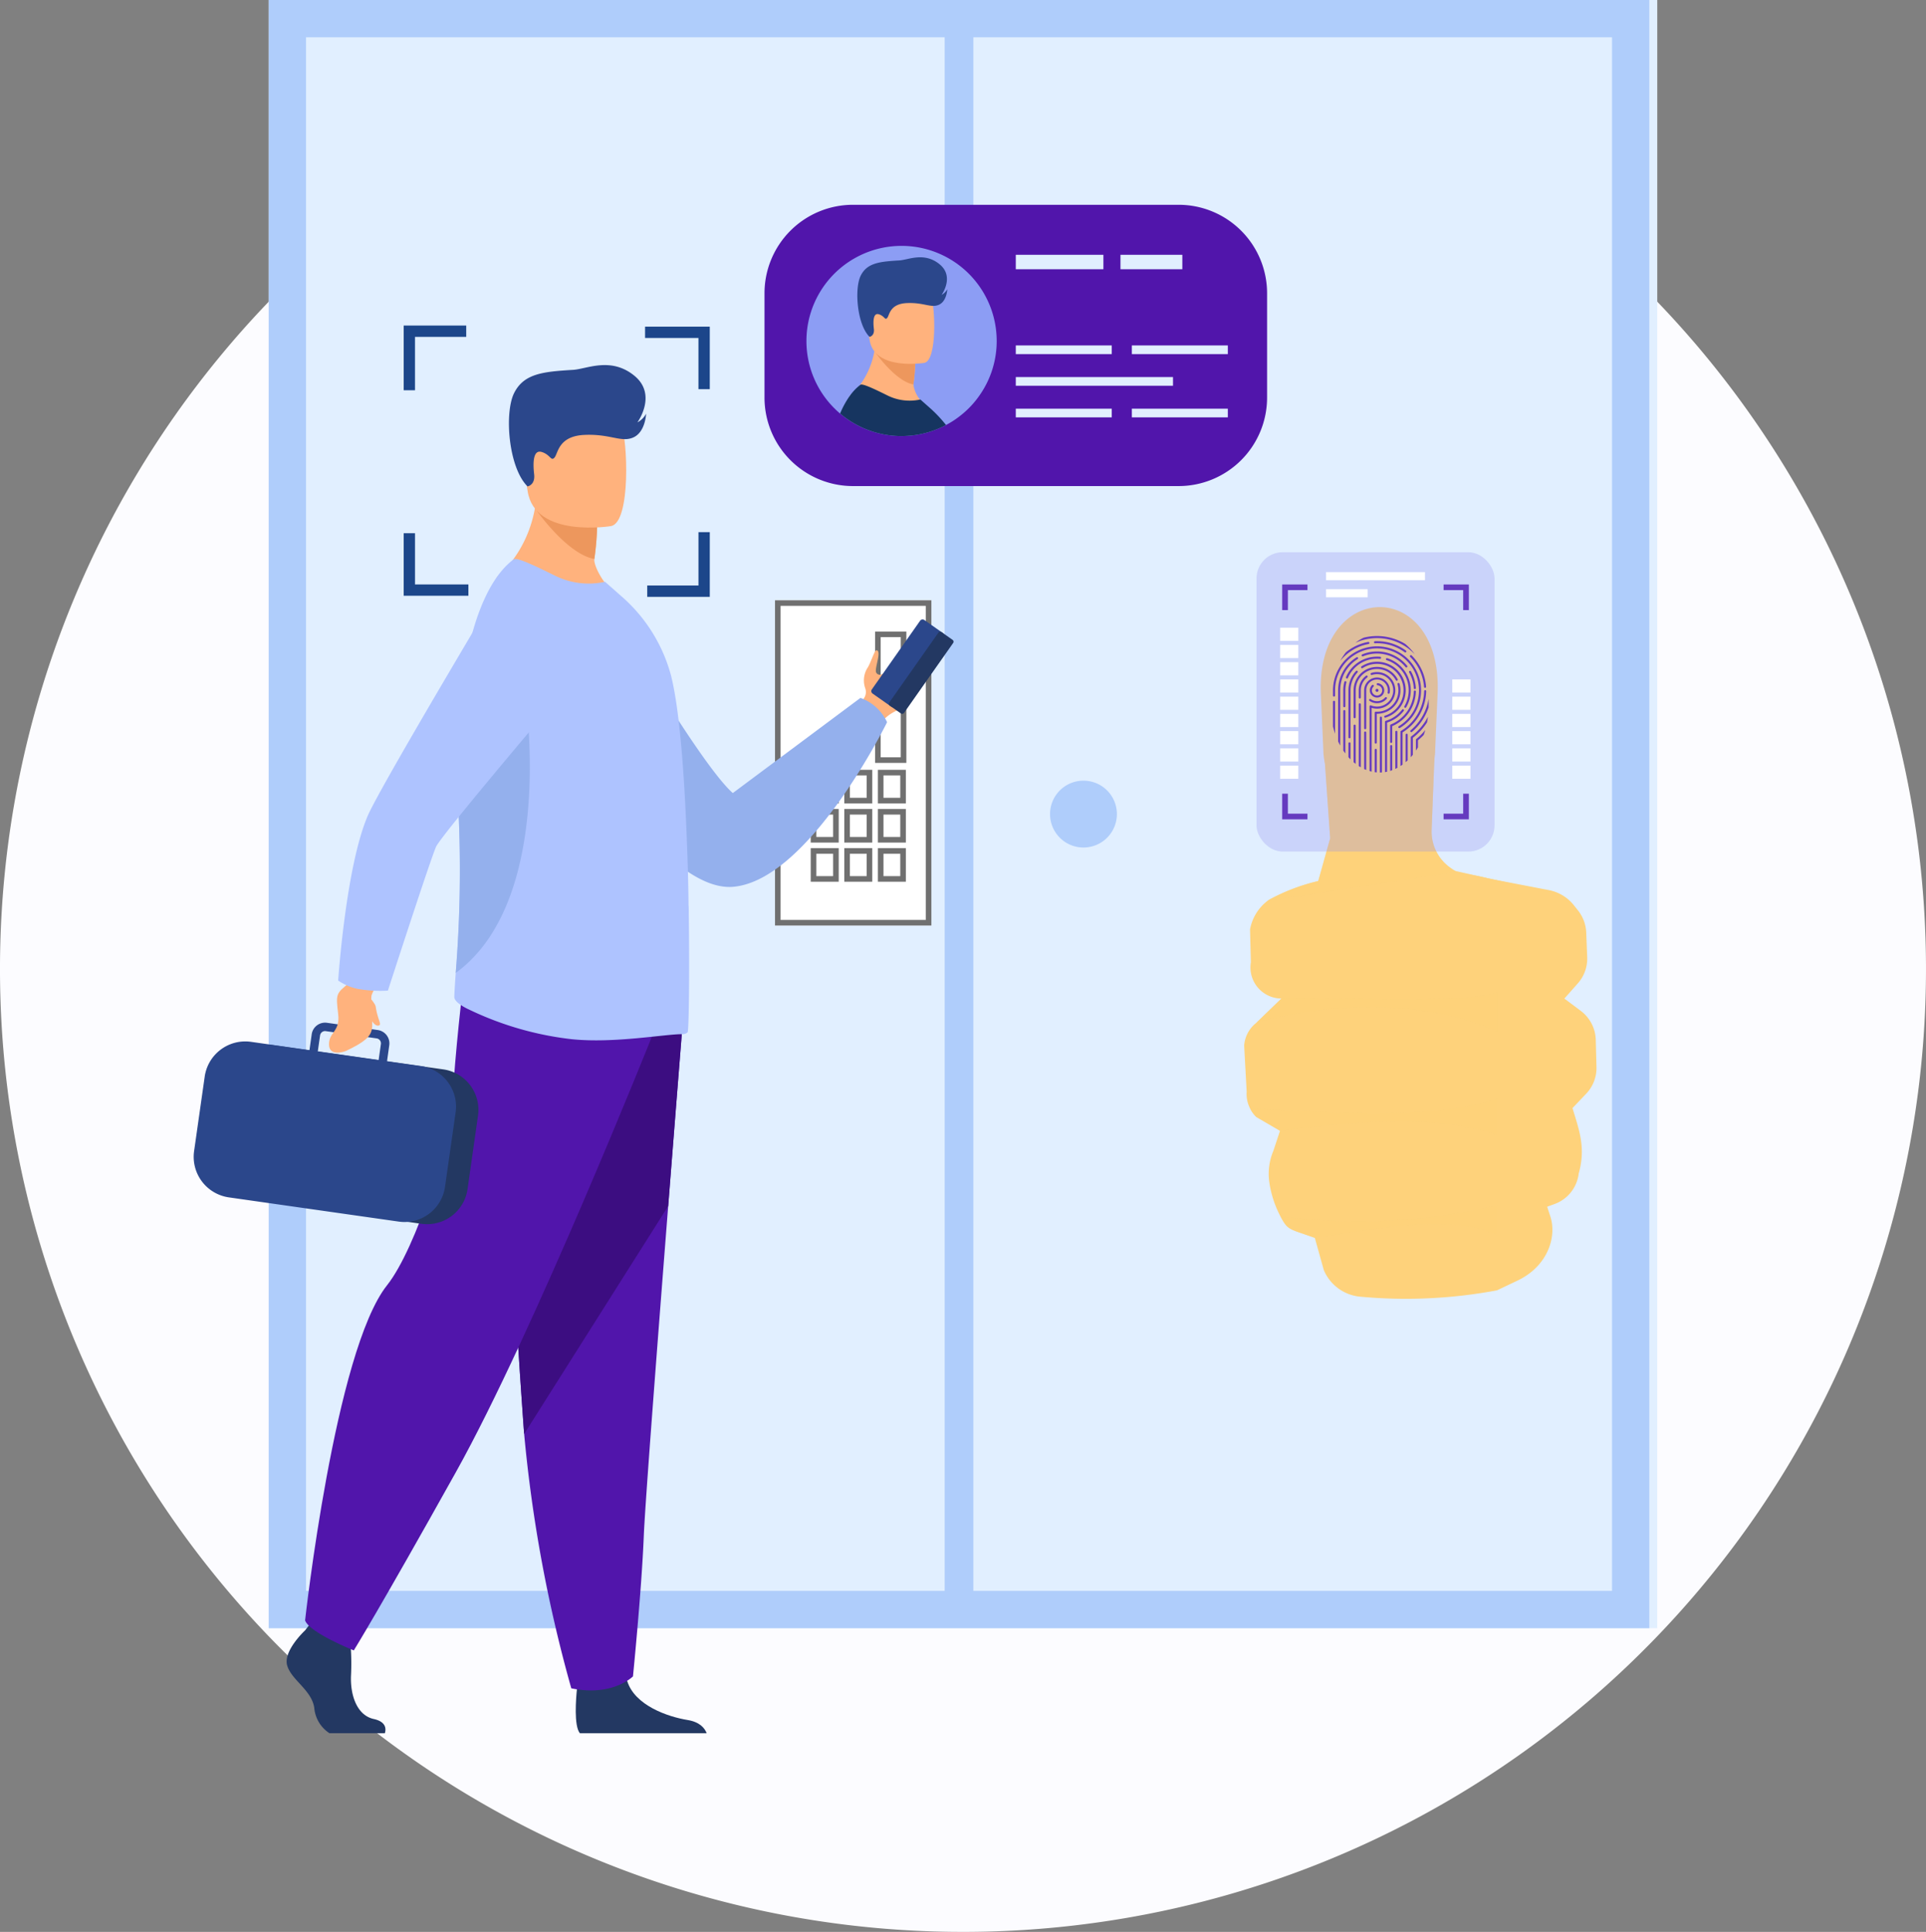 <svg xmlns="http://www.w3.org/2000/svg" width="344.179" height="345.264" viewBox="0 0 344.179 345.264">
  <rect x="0" y="0" width="344.179" height="345.264" fill="#808080" stroke="none"/>
  <g id="Grupo_16042" data-name="Grupo 16042" transform="translate(6066.792 -2975.698)">
    <path id="Trazado_13244" data-name="Trazado 13244" d="M618.6,211.831A172.089,172.089,0,1,1,446.514,39.743,172.087,172.087,0,0,1,618.6,211.831Z" transform="translate(-6341.215 2937.04)" fill="#fcfcff"/>
    <g id="Grupo_15324" data-name="Grupo 15324" transform="translate(-6018.771 2975.698)">
      <g id="Grupo_15323" data-name="Grupo 15323" transform="translate(0)">
        <rect id="Rectángulo_1665" data-name="Rectángulo 1665" width="248.135" height="290.982" transform="translate(0 0)" fill="#e1efff"/>
      </g>
      <g id="Grupo_15270" data-name="Grupo 15270" transform="translate(0)">
        <path id="Trazado_13212" data-name="Trazado 13212" d="M1501.018,1192.707H1254.305V901.725h246.713Zm-240.05-6.662h233.388V908.387H1260.968Z" transform="translate(-1254.305 -901.725)" fill="#afcdfb"/>
      </g>
      <g id="Grupo_15271" data-name="Grupo 15271" transform="translate(120.795 3.331)">
        <rect id="Rectángulo_1656" data-name="Rectángulo 1656" width="5.123" height="284.321" transform="translate(0 0)" fill="#afcdfb"/>
      </g>
      <g id="Grupo_15272" data-name="Grupo 15272" transform="translate(94.009 139.446)">
        <ellipse id="Elipse_1725" data-name="Elipse 1725" cx="5.973" cy="5.973" rx="5.973" ry="5.973" transform="matrix(1, -0.012, 0.012, 1, 0, 0.146)" fill="#afcdfb"/>
      </g>
      <g id="Grupo_15273" data-name="Grupo 15273" transform="translate(139.622 139.518)">
        <path id="Trazado_13213" data-name="Trazado 13213" d="M1563.022,1216.184a5.974,5.974,0,1,1,5.974,5.974A5.973,5.973,0,0,1,1563.022,1216.184Z" transform="translate(-1563.022 -1210.211)" fill="#afcdfb"/>
      </g>
    </g>
    <g id="Rectángulo_1666" data-name="Rectángulo 1666" transform="translate(-5928.299 3082.978)" fill="#fff" stroke="#707070" stroke-width="1">
      <rect width="27.946" height="58.128" stroke="none"/>
      <rect x="0.5" y="0.5" width="26.946" height="57.128" fill="none"/>
    </g>
    <g id="Rectángulo_1667" data-name="Rectángulo 1667" transform="translate(-5921.914 3113.278)" fill="#fff" stroke="#707070" stroke-width="1">
      <rect width="5" height="6" stroke="none"/>
      <rect x="0.5" y="0.5" width="4" height="5" fill="none"/>
    </g>
    <g id="Rectángulo_1667-2" data-name="Rectángulo 1667" transform="translate(-5915.914 3113.278)" fill="#fff" stroke="#707070" stroke-width="1">
      <rect width="5" height="6" stroke="none"/>
      <rect x="0.5" y="0.5" width="4" height="5" fill="none"/>
    </g>
    <g id="Rectángulo_1667-3" data-name="Rectángulo 1667" transform="translate(-5909.914 3113.278)" fill="#fff" stroke="#707070" stroke-width="1">
      <rect width="5" height="6" stroke="none"/>
      <rect x="0.5" y="0.5" width="4" height="5" fill="none"/>
    </g>
    <g id="Rectángulo_1667-4" data-name="Rectángulo 1667" transform="translate(-5921.914 3120.278)" fill="#fff" stroke="#707070" stroke-width="1">
      <rect width="5" height="6" stroke="none"/>
      <rect x="0.5" y="0.5" width="4" height="5" fill="none"/>
    </g>
    <g id="Rectángulo_1667-5" data-name="Rectángulo 1667" transform="translate(-5915.914 3120.278)" fill="#fff" stroke="#707070" stroke-width="1">
      <rect width="5" height="6" stroke="none"/>
      <rect x="0.5" y="0.5" width="4" height="5" fill="none"/>
    </g>
    <g id="Rectángulo_1667-6" data-name="Rectángulo 1667" transform="translate(-5909.914 3120.278)" fill="#fff" stroke="#707070" stroke-width="1">
      <rect width="5" height="6" stroke="none"/>
      <rect x="0.5" y="0.5" width="4" height="5" fill="none"/>
    </g>
    <g id="Rectángulo_1667-7" data-name="Rectángulo 1667" transform="translate(-5921.914 3127.278)" fill="#fff" stroke="#707070" stroke-width="1">
      <rect width="5" height="6" stroke="none"/>
      <rect x="0.5" y="0.5" width="4" height="5" fill="none"/>
    </g>
    <g id="Rectángulo_1667-8" data-name="Rectángulo 1667" transform="translate(-5915.914 3127.278)" fill="#fff" stroke="#707070" stroke-width="1">
      <rect width="5" height="6" stroke="none"/>
      <rect x="0.5" y="0.5" width="4" height="5" fill="none"/>
    </g>
    <g id="Rectángulo_1667-9" data-name="Rectángulo 1667" transform="translate(-5909.914 3127.278)" fill="#fff" stroke="#707070" stroke-width="1">
      <rect width="5" height="6" stroke="none"/>
      <rect x="0.5" y="0.5" width="4" height="5" fill="none"/>
    </g>
    <g id="Rectángulo_1668" data-name="Rectángulo 1668" transform="translate(-5910.414 3088.567)" fill="#fff" stroke="#707070" stroke-width="1">
      <rect width="5.589" height="23.475" stroke="none"/>
      <rect x="0.5" y="0.5" width="4.589" height="22.475" fill="none"/>
    </g>
    <g id="Grupo_15325" data-name="Grupo 15325" transform="translate(-6032.186 3012.297)">
      <g id="man" transform="translate(0 28.648)">
        <g id="Grupo_15274" data-name="Grupo 15274" transform="translate(119.156 48.503)">
          <path id="Trazado_13214" data-name="Trazado 13214" d="M1840.956,1112.352c-1.031,2.772-2.819,5.99-4.693,6.789a7.254,7.254,0,0,0-3.013,2.188l-1.717-1-2.051-1.192s.048-.228.148-.6.253-.883.461-1.454a1.984,1.984,0,0,0,.244-1.824,4.232,4.232,0,0,1,.35-3.54c.658-.956,1.292-3.311,1.688-3.24.959.165-.471,3.4-.061,4a.709.709,0,0,0,.921.316l.017-.009c2.69-1.183,5.953-7.56,7.4-6.7C1841.186,1106.416,1841.395,1111.171,1840.956,1112.352Z" transform="translate(-1829.482 -1106.014)" fill="#ffb27d"/>
        </g>
        <g id="Grupo_15277" data-name="Grupo 15277" transform="translate(121.099 45.456)">
          <g id="Grupo_15275" data-name="Grupo 15275">
            <path id="Trazado_13215" data-name="Trazado 13215" d="M1834,1112.522l3.37,2.368a.531.531,0,0,0,.737-.128l8.633-12.284a.53.53,0,0,0-.128-.737l-3.37-2.368a.531.531,0,0,0-.737.128l-8.633,12.284A.531.531,0,0,0,1834,1112.522Z" transform="translate(-1833.778 -1099.277)" fill="#2b478b"/>
          </g>
          <g id="Grupo_15276" data-name="Grupo 15276" transform="translate(3.139 2.191)">
            <path id="Trazado_13216" data-name="Trazado 13216" d="M1840.889,1117.344l1.975,1.388a.4.4,0,0,0,.561-.1l8.778-12.491a.4.4,0,0,0-.1-.561l-1.976-1.388a.4.4,0,0,0-.561.1l-8.778,12.49A.4.4,0,0,0,1840.889,1117.344Z" transform="translate(-1840.718 -1104.121)" fill="#233862"/>
          </g>
        </g>
        <g id="Grupo_15278" data-name="Grupo 15278" transform="translate(63.646 41.075)">
          <path id="Trazado_13217" data-name="Trazado 13217" d="M1716.075,1089.589s17.148,29.909,23.369,35.412l22.81-17.006a8.326,8.326,0,0,1,4.76,4.338s-13.852,28.221-27.49,29.418-32.781-33.826-32.781-33.826Z" transform="translate(-1706.743 -1089.589)" fill="#94b0ed"/>
        </g>
        <g id="Grupo_15284" data-name="Grupo 15284" transform="translate(16.618 110.192)">
          <g id="Grupo_15279" data-name="Grupo 15279" transform="translate(0 114.2)">
            <path id="Trazado_13218" data-name="Trazado 13218" d="M1620.315,1515.028h-9.908a6.005,6.005,0,0,1-2.71-4.54c-.484-3.193-4.062-4.932-4.836-7.544s3.192-6.284,3.192-6.284l.663-.855.69-.887,6.576,1.549s.163,1.567.262,3.562a45.478,45.478,0,0,1,.028,4.561c-.193,3.481.973,7.231,4.067,7.908C1620.628,1513,1620.525,1514.354,1620.315,1515.028Z" transform="translate(-1602.762 -1494.918)" fill="#233862"/>
          </g>
          <g id="Grupo_15280" data-name="Grupo 15280" transform="translate(51.663 122.723)">
            <path id="Trazado_13219" data-name="Trazado 13219" d="M1740.385,1525.35h-22.659c-1.09-1.33-.688-6.237-.523-7.84.034-.323.057-.511.057-.511s7.737-6.189,8.8-1.45c.032.149.072.294.115.438,1.339,4.432,7.345,6.447,10.813,7.008C1739.243,1523.361,1740.076,1524.532,1740.385,1525.35Z" transform="translate(-1716.993 -1513.763)" fill="#233862"/>
          </g>
          <g id="Grupo_15281" data-name="Grupo 15281" transform="translate(37.91 5.802)">
            <path id="Trazado_13220" data-name="Trazado 13220" d="M1719.412,1257.271s-1.175,14.659-2.555,32.28c-1.877,23.935-4.134,53.336-4.358,58.906-.386,9.671-1.935,25.142-1.935,25.142s-3.673,3.676-11.024,2.127a253.156,253.156,0,0,1-8.422-45.453c-.029-.382-.058-.769-.087-1.154-1.74-23.788-4.447-73.879-4.447-73.879Z" transform="translate(-1686.585 -1255.241)" fill="#5115ab"/>
          </g>
          <g id="Grupo_15282" data-name="Grupo 15282" transform="translate(37.91 5.802)">
            <path id="Trazado_13221" data-name="Trazado 13221" d="M1719.412,1257.271s-1.175,14.659-2.555,32.28l-25.738,40.723c-.029-.382-.058-.769-.087-1.154-1.74-23.788-4.447-73.879-4.447-73.879Z" transform="translate(-1686.585 -1255.241)" fill="#3c0d81"/>
          </g>
          <g id="Grupo_15283" data-name="Grupo 15283" transform="translate(3.292)">
            <path id="Trazado_13222" data-name="Trazado 13222" d="M1672.12,1251.986s-21.177,53.088-35.1,78.035-18.276,31.911-18.276,31.911-7.977-3.192-8.7-5.367c0,0,5.325-48.164,14.65-59.9,5.269-6.634,11.459-26.544,11.749-33.506s1.886-20.742,1.886-20.742Z" transform="translate(-1610.04 -1242.413)" fill="#5115ab"/>
          </g>
        </g>
        <g id="Grupo_15285" data-name="Grupo 15285" transform="translate(54.124 20.306)">
          <path id="Trazado_13223" data-name="Trazado 13223" d="M1708.285,1065.737c-8.275,2.611-22.594-4.436-22.594-4.436s7.63-5.727,7.231-17.633l6.4,5.156,4.346,3.5a51.95,51.95,0,0,1-.493,5.683c-.125.951.948,3.052,1.879,4.231C1707.561,1065.424,1708.285,1065.737,1708.285,1065.737Z" transform="translate(-1685.691 -1043.668)" fill="#ffb27d"/>
        </g>
        <g id="Grupo_15286" data-name="Grupo 15286" transform="translate(61.328 25.338)">
          <path id="Trazado_13224" data-name="Trazado 13224" d="M1712.391,1058.421a52.053,52.053,0,0,1-.493,5.683c-4.816-.826-10.279-8.61-10.279-8.61a15.34,15.34,0,0,1,6.425-.576Z" transform="translate(-1701.619 -1054.794)" fill="#ed975d"/>
        </g>
        <g id="Grupo_15287" data-name="Grupo 15287" transform="translate(58.281 6.155)">
          <path id="Trazado_13225" data-name="Trazado 13225" d="M1711.231,1034.992s-13.669,2.271-14.952-6.264-3.912-13.988,4.761-15.8,10.863,1.189,11.984,3.934S1714.753,1034.182,1711.231,1034.992Z" transform="translate(-1694.881 -1012.379)" fill="#ffb27d"/>
        </g>
        <g id="Grupo_15288" data-name="Grupo 15288" transform="translate(46.58 34.645)">
          <path id="Trazado_13226" data-name="Trazado 13226" d="M1710.7,1159.973a1.338,1.338,0,0,1-.87.331c-3.108-.042-12.17,1.684-19.838.9a57.129,57.129,0,0,1-18.33-5.29c-.816-.365-2.693-1.367-2.651-2.28.027-1,.126-2.447.251-4.271a228.524,228.524,0,0,0,.454-29.834c-.133-2.343-.2-4.667-.211-6.956-.064-17.056,3.318-32.057,10.114-37.135.581-.416,4.144,1.326,7.418,2.941a13.548,13.548,0,0,0,8.909,1.078l2.859,2.527a28.566,28.566,0,0,1,8.951,14.3c1.411,5.676,2.238,15.914,2.694,26.522.207,4.807.373,9.656.416,14.257v.164c.04.456.04.954.04,1.411C1711.072,1150.441,1710.906,1159.807,1710.7,1159.973Z" transform="translate(-1669.01 -1075.373)" fill="#aec3ff"/>
        </g>
        <g id="Grupo_15289" data-name="Grupo 15289" transform="translate(46.832 59.995)">
          <path id="Trazado_13227" data-name="Trazado 13227" d="M1669.566,1180.06a228.48,228.48,0,0,0,.454-29.834c-.133-2.343-.2-4.667-.211-6.956,2.83-6.867,5.145-11.848,5.145-11.848h7.135S1687.32,1167.156,1669.566,1180.06Z" transform="translate(-1669.566 -1131.423)" fill="#94b0ed"/>
        </g>
        <g id="Grupo_15292" data-name="Grupo 15292" transform="translate(0 117.511)">
          <g id="Grupo_15290" data-name="Grupo 15290" transform="translate(4.032 3.955)">
            <path id="Trazado_13228" data-name="Trazado 13228" d="M1581.181,1295.006l30.433,4.336a7.3,7.3,0,0,0,8.228-6.175l1.879-13.188a7.3,7.3,0,0,0-6.175-8.228l-30.433-4.336a7.3,7.3,0,0,0-8.227,6.175l-1.879,13.188A7.3,7.3,0,0,0,1581.181,1295.006Z" transform="translate(-1574.933 -1267.342)" fill="#233862"/>
          </g>
          <g id="Grupo_15291" data-name="Grupo 15291">
            <path id="Trazado_13229" data-name="Trazado 13229" d="M1612.38,1270.893h0a7.328,7.328,0,0,0-5.042-4.4h0a.008.008,0,0,1-.005,0c-.229-.056-.462-.1-.7-.136l-6.06-.862.4-2.846a2.411,2.411,0,0,0-2.045-2.724l-1.581-.226-6.362-.907-1.147-.163a2.412,2.412,0,0,0-2.724,2.046l-.4,2.846-10.461-1.491a7.325,7.325,0,0,0-8.259,6.2l-1.9,13.342a7.322,7.322,0,0,0,6.2,8.257l30.378,4.33a7.083,7.083,0,0,0,1.585.05h.005a7.179,7.179,0,0,0,2.372-.6,7.317,7.317,0,0,0,4.3-5.652l1.9-13.34A7.238,7.238,0,0,0,1612.38,1270.893Zm-23.772-10.013a.9.9,0,0,1,.748-.76.918.918,0,0,1,.271,0l1.351.192,5.007.715,2.73.389a.9.9,0,0,1,.763,1.017l-.405,2.846-10.87-1.55Z" transform="translate(-1566.017 -1258.597)" fill="#2b478b"/>
          </g>
        </g>
        <g id="Grupo_15293" data-name="Grupo 15293" transform="translate(24.183 107.78)">
          <path id="Trazado_13230" data-name="Trazado 13230" d="M1628.727,1239.161s-1.6,2.129-1.662,2.98c-.429,5.765,2.205,6.563-4.615,9.765,0,0-2.912,1.111-2.961-1.15s2.021-2.3,1.642-5.462c-.437-3.65-.392-3.684,2-5.591l1.587-2.622Z" transform="translate(-1619.487 -1237.081)" fill="#ffb27d"/>
        </g>
        <g id="Grupo_15294" data-name="Grupo 15294" transform="translate(25.826 35.842)">
          <path id="Trazado_13231" data-name="Trazado 13231" d="M1626.652,1153.67a23.362,23.362,0,0,0,5.355.3s7.628-23.565,8.61-25.718,22.659-27.632,22.659-27.632l-9.03-22.6s-23.445,39.163-25.827,44.666c-3.934,9.094-5.3,29.483-5.3,29.483A9.824,9.824,0,0,0,1626.652,1153.67Z" transform="translate(-1623.12 -1078.02)" fill="#aec3ff"/>
        </g>
        <g id="Grupo_15295" data-name="Grupo 15295" transform="translate(56.342)">
          <path id="Trazado_13232" data-name="Trazado 13232" d="M1693.919,1020.453s1.4-.235,1.177-2.167-.224-4.458,1.347-3.987,1.649,1.729,2.295.995.657-3.829,5.331-4.045,6.573,1.411,8.747.455,2.288-4.245,2.288-4.245a3.737,3.737,0,0,1-1.552,1.549s3.626-4.96-.572-8.36-8.479-1.175-10.909-1.028c-5.353.325-8.811.646-10.56,4.163S1690.484,1017.067,1693.919,1020.453Z" transform="translate(-1690.593 -998.769)" fill="#2b478b"/>
        </g>
        <g id="Grupo_15296" data-name="Grupo 15296" transform="translate(30.763 112.396)">
          <path id="Trazado_13233" data-name="Trazado 13233" d="M1634.175,1247.286s1.539,1.6,1.636,2.272c.311,2.142,1.027,3.068.669,3.3-.746.485-1.732-1.1-2.2-2.526A6.5,6.5,0,0,1,1634.175,1247.286Z" transform="translate(-1634.037 -1247.286)" fill="#ffb27d"/>
        </g>
      </g>
      <g id="Grupo_15298" data-name="Grupo 15298" transform="translate(37.535 21.584)">
        <g id="Grupo_15297" data-name="Grupo 15297" transform="translate(0)">
          <path id="Trazado_13234" data-name="Trazado 13234" d="M1651.031,994.711h-2.021V983.149h11.175v2.021h-9.155Z" transform="translate(-1649.01 -983.149)" fill="#1c468a"/>
        </g>
      </g>
      <g id="Grupo_15300" data-name="Grupo 15300" transform="translate(80.67 21.777)">
        <g id="Grupo_15299" data-name="Grupo 15299" transform="translate(0)">
          <path id="Trazado_13235" data-name="Trazado 13235" d="M1755.948,994.752h-2.021V985.6h-9.54v-2.021h11.561Z" transform="translate(-1744.387 -983.576)" fill="#1c468a"/>
        </g>
      </g>
      <g id="Grupo_15302" data-name="Grupo 15302" transform="translate(81.056 58.504)">
        <g id="Grupo_15301" data-name="Grupo 15301">
          <path id="Trazado_13236" data-name="Trazado 13236" d="M1756.415,1076.344h-11.175v-2.021h9.155v-9.54h2.021Z" transform="translate(-1745.239 -1064.783)" fill="#1c468a"/>
        </g>
      </g>
      <g id="Grupo_15304" data-name="Grupo 15304" transform="translate(37.535 58.696)">
        <g id="Grupo_15303" data-name="Grupo 15303" transform="translate(0)">
          <path id="Trazado_13237" data-name="Trazado 13237" d="M1660.571,1076.384H1649.01v-11.176h2.021v9.155h9.54Z" transform="translate(-1649.01 -1065.208)" fill="#1c468a"/>
        </g>
      </g>
      <g id="Grupo_15305" data-name="Grupo 15305" transform="translate(102.012)">
        <path id="Rectángulo_1657" data-name="Rectángulo 1657" d="M15.814,0H74A15.814,15.814,0,0,1,89.811,15.814V34.455A15.814,15.814,0,0,1,74,50.27H15.815A15.815,15.815,0,0,1,0,34.454V15.814A15.814,15.814,0,0,1,15.814,0Z" transform="translate(0)" fill="#5115ab"/>
      </g>
      <g id="Grupo_15306" data-name="Grupo 15306" transform="translate(109.503 7.325)">
        <path id="Trazado_13238" data-name="Trazado 13238" d="M1842.139,968.624a16.883,16.883,0,0,1-2.967,9.589,16.632,16.632,0,0,1-2.779,3.152,17.465,17.465,0,0,1-1.953,1.491c-.439.286-.892.55-1.358.8-.171.092-.343.181-.515.264a16.964,16.964,0,0,1-7.429,1.707c-.137,0-.264,0-.4,0a16.774,16.774,0,0,1-3.953-.563c-.088-.022-.176-.044-.263-.07-.246-.071-.484-.137-.726-.22v0a16.8,16.8,0,0,1-4.168-2.044v0c-.307-.207-.606-.427-.9-.65-.194-.154-.387-.308-.576-.471-.409-.343-.8-.712-1.174-1.094a16.955,16.955,0,0,1-4.84-11.875,17,17,0,1,1,34,0Z" transform="translate(-1808.137 -951.622)" fill="#8c9df4"/>
      </g>
      <g id="Grupo_15307" data-name="Grupo 15307" transform="translate(146.918 8.938)">
        <rect id="Rectángulo_1658" data-name="Rectángulo 1658" width="15.656" height="2.58" fill="#e1efff"/>
      </g>
      <g id="Grupo_15308" data-name="Grupo 15308" transform="translate(146.918 30.788)">
        <rect id="Rectángulo_1659" data-name="Rectángulo 1659" width="28.094" height="1.551" fill="#e1efff"/>
      </g>
      <g id="Grupo_15311" data-name="Grupo 15311" transform="translate(146.918 25.135)">
        <g id="Grupo_15309" data-name="Grupo 15309">
          <rect id="Rectángulo_1660" data-name="Rectángulo 1660" width="17.149" height="1.552" fill="#e1efff"/>
        </g>
        <g id="Grupo_15310" data-name="Grupo 15310" transform="translate(20.741)">
          <rect id="Rectángulo_1661" data-name="Rectángulo 1661" width="17.15" height="1.552" fill="#e1efff"/>
        </g>
      </g>
      <g id="Grupo_15314" data-name="Grupo 15314" transform="translate(146.918 36.44)">
        <g id="Grupo_15312" data-name="Grupo 15312">
          <rect id="Rectángulo_1662" data-name="Rectángulo 1662" width="17.149" height="1.551" fill="#e1efff"/>
        </g>
        <g id="Grupo_15313" data-name="Grupo 15313" transform="translate(20.741)">
          <rect id="Rectángulo_1663" data-name="Rectángulo 1663" width="17.15" height="1.551" fill="#e1efff"/>
        </g>
      </g>
      <g id="Grupo_15315" data-name="Grupo 15315" transform="translate(165.625 8.938)">
        <rect id="Rectángulo_1664" data-name="Rectángulo 1664" width="11.054" height="2.58" fill="#e1efff"/>
      </g>
      <g id="Grupo_15321" data-name="Grupo 15321" transform="translate(115.517 9.382)">
        <g id="man-2" data-name="man">
          <g id="Grupo_15316" data-name="Grupo 15316" transform="translate(1.633 13.317)">
            <path id="Trazado_13239" data-name="Trazado 13239" d="M1839.863,1000.088c-5.427,1.713-14.818-2.909-14.818-2.909s5-3.756,4.742-11.564l4.2,3.382,2.85,2.3a34.177,34.177,0,0,1-.323,3.727,5.428,5.428,0,0,0,1.232,2.776C1839.388,999.883,1839.863,1000.088,1839.863,1000.088Z" transform="translate(-1825.045 -985.615)" fill="#ffb27d"/>
          </g>
          <g id="Grupo_15317" data-name="Grupo 15317" transform="translate(6.357 16.617)">
            <path id="Trazado_13240" data-name="Trazado 13240" d="M1842.554,995.291a34.175,34.175,0,0,1-.323,3.727c-3.159-.541-6.741-5.646-6.741-5.646a10.056,10.056,0,0,1,4.214-.377Z" transform="translate(-1835.49 -992.913)" fill="#ed975d"/>
          </g>
          <g id="Grupo_15318" data-name="Grupo 15318" transform="translate(4.358 4.037)">
            <path id="Trazado_13241" data-name="Trazado 13241" d="M1841.794,979.927s-8.965,1.489-9.806-4.108-2.565-9.174,3.122-10.361,7.124.78,7.859,2.58S1844.1,979.394,1841.794,979.927Z" transform="translate(-1831.072 -965.096)" fill="#ffb27d"/>
          </g>
          <g id="Grupo_15319" data-name="Grupo 15319" transform="translate(0 22.721)">
            <path id="Trazado_13242" data-name="Trazado 13242" d="M1840.367,1013.663c-.171.092-.343.181-.515.264a16.964,16.964,0,0,1-7.429,1.707c-.137,0-.264,0-.4,0a16.781,16.781,0,0,1-3.953-.563c-.088-.022-.176-.044-.263-.07-.246-.071-.484-.137-.726-.22v-.005a16.78,16.78,0,0,1-4.168-2.044v0c-.307-.207-.607-.427-.9-.65-.194-.154-.387-.309-.576-.471a16.653,16.653,0,0,1,1.64-3.029c.009-.009.018-.022.027-.031a0,0,0,0,1,0,0s0-.009.013-.013a9.139,9.139,0,0,1,1.864-2c.031-.022.062-.048.092-.07.382-.272,2.722.87,4.867,1.93a8.869,8.869,0,0,0,5.759.72l.084-.013,1.873,1.658A23.736,23.736,0,0,1,1840.367,1013.663Z" transform="translate(-1821.435 -1006.408)" fill="#163560"/>
          </g>
          <g id="Grupo_15320" data-name="Grupo 15320" transform="translate(3.087)">
            <path id="Trazado_13243" data-name="Trazado 13243" d="M1830.441,970.391s.92-.154.771-1.421-.147-2.923.884-2.615,1.082,1.134,1.5.652.431-2.511,3.5-2.652,4.311.926,5.736.3,1.5-2.785,1.5-2.785a2.453,2.453,0,0,1-1.018,1.016s2.378-3.253-.375-5.483-5.561-.77-7.155-.674c-3.51.213-5.778.423-6.925,2.73S1828.188,968.17,1830.441,970.391Z" transform="translate(-1828.26 -956.17)" fill="#2b478b"/>
          </g>
        </g>
      </g>
    </g>
    <g id="Grupo_15333" data-name="Grupo 15333" transform="translate(-5844.459 3074.387)">
      <g id="Grupo_15327" data-name="Grupo 15327" transform="translate(0 9.812)">
        <path id="Trazado_13245" data-name="Trazado 13245" d="M544.359,76.367h-.191a10.131,10.131,0,0,1-9.89-9.886l-.444-10.26c-.882-20.421,21.759-20.874,20.857,0l-.443,10.26A10.132,10.132,0,0,1,544.359,76.367Z" transform="translate(-520.123 -40.735)" fill="#fed27b"/>
        <path id="Trazado_13246" data-name="Trazado 13246" d="M568.081,87.64,533.9,89.288l-1.037.048.61-2.161,2.133-7.629-1.037-14.87-.145-2.133-.039-.513h19.968l-.067,1.841a.805.805,0,0,1-.01.155l-.543,14a7.916,7.916,0,0,0,3.587,6.941,5.248,5.248,0,0,0,.746.436l4.634,1.037.145.029,1.668.378Z" transform="translate(-520.234 -38.225)" fill="#fed27b"/>
        <path id="Trazado_13247" data-name="Trazado 13247" d="M582.682,122.707l-2.443,2.569c1.154,3.829,2.423,7.037,1.115,11.67A6.638,6.638,0,0,1,577,142.433l-1.289.466.571,1.745c1.183,3.615-.436,8.888-5.893,11.467l-3.645,1.735a88.355,88.355,0,0,1-24.514,1.125,7.824,7.824,0,0,1-6.435-4.76l-1.6-5.738c-4.642-1.671-4.79-1.3-6.146-3.849a18.84,18.84,0,0,1-2.007-6.233,10.514,10.514,0,0,1,.737-5.457l1.193-3.605-4.243-2.467a5.527,5.527,0,0,1-1.115-1.542,5.651,5.651,0,0,1-.6-2.986l-.448-8.234a5.7,5.7,0,0,1,2.162-4.062l4.487-4.342a5.56,5.56,0,0,1-5.447-6.486l-.152-5.869a8.321,8.321,0,0,1,3.09-5.084,3.927,3.927,0,0,1,.552-.349,35.143,35.143,0,0,1,8.549-3.218c5.235-1.251,11.933-1.707,22.392-1.542.514.01,1.018.029,1.531.058a33.184,33.184,0,0,1,5.3.747l.145.029c.33.077.651.154.97.241l.7.136,10.168,1.957a7.52,7.52,0,0,1,4.508,2.753l.746.94a6.756,6.756,0,0,1,1.425,3.868l.174,4.382A6.69,6.69,0,0,1,581.18,103l-2.394,2.7,2.938,2.2a6.7,6.7,0,0,1,2.675,5.177l.126,4.846A6.668,6.668,0,0,1,582.682,122.707Z" transform="translate(-521.566 -35.74)" fill="#fed27b"/>
        <path id="Trazado_13248" data-name="Trazado 13248" d="M527.987,103.428c7.037-.358,32.239,1.087,38.531-1.085v6.985c-12.965-5.9-30.534-5.168-43.016-1.554Z" transform="translate(-521.338 -33.474)" fill="#fed27b" opacity="0.5" style="mix-blend-mode: multiply;isolation: isolate"/>
        <path id="Trazado_13249" data-name="Trazado 13249" d="M558.322,85.481c-.029,0-23.525,3.6-23.525,3.6l-9.52,1.454a3.389,3.389,0,0,1,.543-.349,35.142,35.142,0,0,1,8.549-3.218l2.133-7.629-1.037-14.87c1.677,12.01,19.057,12.631,19.707-.649l-.543,14a7.916,7.916,0,0,0,3.587,6.941Z" transform="translate(-521.129 -38.015)" fill="#fed27b" opacity="0.5" style="mix-blend-mode: multiply;isolation: isolate"/>
        <path id="Trazado_13250" data-name="Trazado 13250" d="M566.636,119.391v6.389c-11.147-3.635-24.33-2.423-38.773-.727l-4.243-2.467a5.527,5.527,0,0,1-1.115-1.542C540.108,122.082,555.731,122.814,566.636,119.391Z" transform="translate(-521.455 -31.465)" fill="#fed27b" opacity="0.5" style="mix-blend-mode: multiply;isolation: isolate"/>
        <path id="Trazado_13251" data-name="Trazado 13251" d="M566.063,136.379v5.331c-8.355-3.722-19.89-1.386-32.55.485-4.642-1.671-4.79-1.3-6.146-3.849A108,108,0,0,0,566.063,136.379Z" transform="translate(-520.882 -29.463)" fill="#fed27b" opacity="0.5" style="mix-blend-mode: multiply;isolation: isolate"/>
        <g id="Grupo_15326" data-name="Grupo 15326" transform="translate(15.876 5.169)">
          <path id="Trazado_13252" data-name="Trazado 13252" d="M549.091,61.993a.185.185,0,0,0-.068.143v1.925q.189-.282.368-.584V62.223a11.279,11.279,0,0,0,1.027-.961c.1-.285.2-.577.282-.879A11.116,11.116,0,0,1,549.091,61.993Z" transform="translate(-534.206 -43.588)" fill="#5115ab"/>
          <path id="Trazado_13253" data-name="Trazado 13253" d="M551.111,59.27c.06-.326.113-.66.154-1a10.336,10.336,0,0,1-2.991,3.519.184.184,0,0,0-.074.148v3.557q.188-.208.368-.43V62.027A10.685,10.685,0,0,0,551.111,59.27Z" transform="translate(-534.303 -43.838)" fill="#5115ab"/>
          <path id="Trazado_13254" data-name="Trazado 13254" d="M547.56,60.974a.185.185,0,0,0-.184.184v4.911c.125-.106.247-.217.368-.331v-4.58A.184.184,0,0,0,547.56,60.974Z" transform="translate(-534.4 -43.519)" fill="#5115ab"/>
          <path id="Trazado_13255" data-name="Trazado 13255" d="M548.263,46.779a9.7,9.7,0,0,0-7.448-1.119,8.134,8.134,0,0,0-1.463.907,9.313,9.313,0,0,1,10.61,2.052A10.011,10.011,0,0,0,548.263,46.779Z" transform="translate(-535.346 -45.359)" fill="#5115ab"/>
          <path id="Trazado_13256" data-name="Trazado 13256" d="M548.436,61.293a9.785,9.785,0,0,0,2.957-4.364c0-.156.009-.314.009-.474,0-.091,0-.181,0-.272s0-.181,0-.272c0-.167-.006-.33-.01-.494a9.386,9.386,0,0,1-3.194,5.6.184.184,0,1,0,.238.279Z" transform="translate(-534.311 -44.174)" fill="#5115ab"/>
          <path id="Trazado_13257" data-name="Trazado 13257" d="M541.921,46.31a8.754,8.754,0,0,0-3.98,1.844,11.34,11.34,0,0,0-1.033,1.572,8.39,8.39,0,0,1,5.078-3.054.184.184,0,0,0,.149-.214A.186.186,0,0,0,541.921,46.31Z" transform="translate(-535.634 -45.247)" fill="#5115ab"/>
          <path id="Trazado_13258" data-name="Trazado 13258" d="M551.153,54.194a.183.183,0,0,0-.181-.187.2.2,0,0,0-.187.181,8.511,8.511,0,0,1-4.143,7.11.187.187,0,0,0-.089.159v6.117c.124-.08.246-.164.368-.252V61.56A8.886,8.886,0,0,0,551.153,54.194Z" transform="translate(-534.497 -44.34)" fill="#5115ab"/>
          <path id="Trazado_13259" data-name="Trazado 13259" d="M550.767,54.252a.186.186,0,0,0,.185-.2,8.781,8.781,0,0,0-2.569-5.575.184.184,0,1,0-.259.26,8.408,8.408,0,0,1,2.46,5.341A.185.185,0,0,0,550.767,54.252Z" transform="translate(-534.318 -44.998)" fill="#5115ab"/>
          <path id="Trazado_13260" data-name="Trazado 13260" d="M542.865,46.55a8.353,8.353,0,0,1,4.949,1.612.183.183,0,0,0,.107.035.186.186,0,0,0,.15-.075.184.184,0,0,0-.041-.257,8.714,8.714,0,0,0-5.164-1.682c-.123,0-.246,0-.369.008a.185.185,0,0,0-.177.191.179.179,0,0,0,.192.177C542.629,46.553,542.746,46.55,542.865,46.55Z" transform="translate(-534.996 -45.262)" fill="#5115ab"/>
          <path id="Trazado_13261" data-name="Trazado 13261" d="M535.951,55.705a.184.184,0,0,0-.183.184V60.3q.158.674.368,1.3V55.889A.185.185,0,0,0,535.951,55.705Z" transform="translate(-535.768 -44.14)" fill="#5115ab"/>
          <path id="Trazado_13262" data-name="Trazado 13262" d="M545.913,60.508a.183.183,0,0,0-.183.183v6.628c.123-.058.246-.12.368-.184V60.691A.184.184,0,0,0,545.913,60.508Z" transform="translate(-534.594 -43.574)" fill="#5115ab"/>
          <path id="Trazado_13263" data-name="Trazado 13263" d="M535.768,54.875v.936a.184.184,0,0,0,.368,0v-.936a7.5,7.5,0,1,1,11.391,6.408.183.183,0,0,0,.1.34.175.175,0,0,0,.095-.027,7.866,7.866,0,1,0-11.951-6.721Z" transform="translate(-535.768 -45.165)" fill="#5115ab"/>
          <path id="Trazado_13264" data-name="Trazado 13264" d="M545.09,62.786a.184.184,0,0,0-.184.183v4.439c.124-.038.246-.08.369-.126V62.969A.184.184,0,0,0,545.09,62.786Z" transform="translate(-534.691 -43.305)" fill="#5115ab"/>
          <path id="Trazado_13265" data-name="Trazado 13265" d="M539.875,48.768a6.916,6.916,0,0,0-3.284,5.9V63.8c.117.252.239.5.368.73V54.67a6.553,6.553,0,0,1,3.111-5.59.184.184,0,1,0-.195-.312Z" transform="translate(-535.671 -44.961)" fill="#5115ab"/>
          <path id="Trazado_13266" data-name="Trazado 13266" d="M549.5,54.254a.184.184,0,0,0-.368-.011,6.6,6.6,0,0,1-4.116,5.9.185.185,0,0,0-.115.171v2.947a.184.184,0,0,0,.369,0V60.438A6.963,6.963,0,0,0,549.5,54.254Z" transform="translate(-534.691 -44.333)" fill="#5115ab"/>
          <path id="Trazado_13267" data-name="Trazado 13267" d="M548.014,50.947a.183.183,0,0,0-.069.25,6.5,6.5,0,0,1,.828,2.824.185.185,0,0,0,.183.173.187.187,0,0,0,.185-.2,6.863,6.863,0,0,0-.875-2.982A.185.185,0,0,0,548.014,50.947Z" transform="translate(-534.336 -44.703)" fill="#5115ab"/>
          <path id="Trazado_13268" data-name="Trazado 13268" d="M543.1,47.829a6.882,6.882,0,0,0-2.646.523.184.184,0,1,0,.141.34,6.576,6.576,0,0,1,7.6,1.929.184.184,0,1,0,.284-.234A6.928,6.928,0,0,0,543.1,47.829Z" transform="translate(-535.229 -45.068)" fill="#5115ab"/>
          <path id="Trazado_13269" data-name="Trazado 13269" d="M537.828,52.583a.184.184,0,0,0-.224.133,6.009,6.009,0,0,0-.19,1.5v2.837a.184.184,0,1,0,.368,0V54.218a5.647,5.647,0,0,1,.179-1.411A.184.184,0,0,0,537.828,52.583Z" transform="translate(-535.574 -44.508)" fill="#5115ab"/>
          <path id="Trazado_13270" data-name="Trazado 13270" d="M537.414,64.437c.12.177.243.347.368.512V57.371a.184.184,0,1,0-.368,0Z" transform="translate(-535.574 -43.965)" fill="#5115ab"/>
          <path id="Trazado_13271" data-name="Trazado 13271" d="M547.43,57.358a.184.184,0,0,0-.292-.225,5.706,5.706,0,0,1-2.922,2,.184.184,0,0,0-.133.177V68.3c.123-.019.245-.041.368-.068V59.444A6.083,6.083,0,0,0,547.43,57.358Z" transform="translate(-534.788 -43.98)" fill="#5115ab"/>
          <path id="Trazado_13272" data-name="Trazado 13272" d="M544.466,48.906a.184.184,0,1,0-.112.351,5.649,5.649,0,0,1,3.174,8.235.184.184,0,0,0,.318.186,6.017,6.017,0,0,0-3.379-8.772Z" transform="translate(-534.771 -44.942)" fill="#5115ab"/>
          <path id="Trazado_13273" data-name="Trazado 13273" d="M537.851,52.31a.184.184,0,0,0,.1.241.191.191,0,0,0,.073.015.185.185,0,0,0,.17-.111,5.659,5.659,0,0,1,5.2-3.435c.174,0,.35.009.522.025a.179.179,0,0,0,.2-.167.184.184,0,0,0-.167-.2c-.183-.017-.37-.026-.556-.026A6.027,6.027,0,0,0,537.851,52.31Z" transform="translate(-535.524 -44.971)" fill="#5115ab"/>
          <path id="Trazado_13274" data-name="Trazado 13274" d="M539.586,50.96a5.1,5.1,0,0,0-1.348,3.455v8.391a.184.184,0,0,0,.368,0V54.416a4.73,4.73,0,0,1,1.251-3.206.184.184,0,1,0-.271-.249Z" transform="translate(-535.477 -44.706)" fill="#5115ab"/>
          <path id="Trazado_13275" data-name="Trazado 13275" d="M538.238,65.011c.121.134.243.262.368.387V62.53a.184.184,0,1,0-.368,0Z" transform="translate(-535.477 -43.357)" fill="#5115ab"/>
          <path id="Trazado_13276" data-name="Trazado 13276" d="M543.443,58.242a.183.183,0,0,0-.183.183v9.8c.122,0,.245,0,.368-.01V58.425A.184.184,0,0,0,543.443,58.242Z" transform="translate(-534.885 -43.841)" fill="#5115ab"/>
          <path id="Trazado_13277" data-name="Trazado 13277" d="M543.108,49.475a5.083,5.083,0,0,0-2.775.822.184.184,0,0,0,.2.309,4.739,4.739,0,1,1,3.994,8.5.184.184,0,0,0,.055.36,5.1,5.1,0,0,0-1.476-9.99Z" transform="translate(-535.24 -44.874)" fill="#5115ab"/>
          <path id="Trazado_13278" data-name="Trazado 13278" d="M539.061,54.486v4.8a.184.184,0,0,0,.368,0v-4.8a3.819,3.819,0,0,1,7.182-1.811.184.184,0,0,0,.323-.176,4.187,4.187,0,0,0-7.873,1.986Z" transform="translate(-535.38 -44.777)" fill="#5115ab"/>
          <path id="Trazado_13279" data-name="Trazado 13279" d="M542.62,63.389a.184.184,0,0,0-.183.184v3.991c.122.017.245.029.368.039v-4.03A.185.185,0,0,0,542.62,63.389Z" transform="translate(-534.982 -43.234)" fill="#5115ab"/>
          <path id="Trazado_13280" data-name="Trazado 13280" d="M539.245,59.52a.184.184,0,0,0-.184.183v6.537c.122.1.244.2.368.3V59.7A.183.183,0,0,0,539.245,59.52Z" transform="translate(-535.38 -43.69)" fill="#5115ab"/>
          <path id="Trazado_13281" data-name="Trazado 13281" d="M542.851,58c-.074,0-.146,0-.22-.006a.174.174,0,0,0-.136.05.182.182,0,0,0-.057.133v5.344a.184.184,0,1,0,.368,0V58.372a4.189,4.189,0,0,0,4.061-5.378.184.184,0,0,0-.353.105,3.777,3.777,0,0,1,.158,1.085A3.823,3.823,0,0,1,542.851,58Z" transform="translate(-534.982 -44.475)" fill="#5115ab"/>
          <path id="Trazado_13282" data-name="Trazado 13282" d="M542.948,51.122a3.257,3.257,0,0,0-1.022.163.184.184,0,0,0,.116.35,2.9,2.9,0,1,1-.177,5.445.18.18,0,0,0-.171.018.184.184,0,0,0-.082.153V68.809q.185.055.369.1V57.512a3.268,3.268,0,1,0,.966-6.39Z" transform="translate(-535.079 -44.68)" fill="#5115ab"/>
          <path id="Trazado_13283" data-name="Trazado 13283" d="M541.183,51.717a3.246,3.246,0,0,0-1.3,2.607V55.6a.184.184,0,0,0,.368,0V54.324a2.881,2.881,0,0,1,1.154-2.313.184.184,0,0,0-.222-.294Z" transform="translate(-535.283 -44.614)" fill="#5115ab"/>
          <path id="Trazado_13284" data-name="Trazado 13284" d="M539.884,67.325c.122.078.245.153.368.224V56.3a.184.184,0,0,0-.368,0Z" transform="translate(-535.283 -44.091)" fill="#5115ab"/>
          <path id="Trazado_13285" data-name="Trazado 13285" d="M540.932,60.617a.184.184,0,0,0-.183.184v6.527c.122.057.245.108.368.158V60.8A.185.185,0,0,0,540.932,60.617Z" transform="translate(-535.181 -43.561)" fill="#5115ab"/>
          <path id="Trazado_13286" data-name="Trazado 13286" d="M540.749,54.288v6.764a.184.184,0,1,0,.368,0V54.288a1.933,1.933,0,1,1,3.826.387.184.184,0,1,0,.361.073,2.335,2.335,0,0,0,.046-.459,2.3,2.3,0,1,0-4.6,0Z" transform="translate(-535.181 -44.578)" fill="#5115ab"/>
          <path id="Trazado_13287" data-name="Trazado 13287" d="M541.616,55.786a2.276,2.276,0,0,0,1.34.431,2.306,2.306,0,0,0,1.73-.784.184.184,0,1,0-.277-.243,1.932,1.932,0,0,1-2.579.3.184.184,0,1,0-.215.3Z" transform="translate(-535.088 -44.208)" fill="#5115ab"/>
          <path id="Trazado_13288" data-name="Trazado 13288" d="M542.319,53.25a.185.185,0,0,0-.26-.008,1.288,1.288,0,1,0,1.031-.343.184.184,0,0,0-.041.367.921.921,0,1,1-.737.245A.185.185,0,0,0,542.319,53.25Z" transform="translate(-535.074 -44.47)" fill="#5115ab"/>
          <path id="Trazado_13289" data-name="Trazado 13289" d="M543.1,54.073a.268.268,0,1,0-.268.268A.268.268,0,0,0,543.1,54.073Z" transform="translate(-534.967 -44.364)" fill="#5115ab"/>
        </g>
      </g>
      <g id="Grupo_15332" data-name="Grupo 15332" transform="translate(6.798 5.767)">
        <g id="Grupo_15328" data-name="Grupo 15328">
          <path id="Trazado_13290" data-name="Trazado 13290" d="M528.66,41.694h-1.013V37.116h4.515v1.013h-3.5Z" transform="translate(-527.647 -37.116)" fill="#5115ab"/>
        </g>
        <g id="Grupo_15329" data-name="Grupo 15329" transform="translate(28.841)">
          <path id="Trazado_13291" data-name="Trazado 13291" d="M556.95,41.694h1.013V37.116h-4.515v1.013h3.5Z" transform="translate(-553.448 -37.116)" fill="#5115ab"/>
        </g>
        <g id="Grupo_15330" data-name="Grupo 15330" transform="translate(0 37.395)">
          <path id="Trazado_13292" data-name="Trazado 13292" d="M528.66,70.568h-1.013v4.578h4.515V74.133h-3.5Z" transform="translate(-527.647 -70.568)" fill="#5115ab"/>
        </g>
        <g id="Grupo_15331" data-name="Grupo 15331" transform="translate(28.841 37.395)">
          <path id="Trazado_13293" data-name="Trazado 13293" d="M556.95,70.568h1.013v4.578h-4.515V74.133h3.5Z" transform="translate(-553.448 -70.568)" fill="#5115ab"/>
        </g>
      </g>
      <rect id="Rectángulo_1669" data-name="Rectángulo 1669" width="42.532" height="53.506" rx="4.689" transform="translate(2.21 0)" fill="#958fed" opacity="0.3"/>
      <rect id="Rectángulo_1670" data-name="Rectángulo 1670" width="17.673" height="1.454" transform="translate(14.639 3.557)" fill="#fff"/>
      <rect id="Rectángulo_1671" data-name="Rectángulo 1671" width="7.432" height="1.454" transform="translate(14.639 6.602)" fill="#fff"/>
      <rect id="Rectángulo_1672" data-name="Rectángulo 1672" width="3.249" height="2.354" transform="translate(6.43 13.49)" fill="#fff"/>
      <rect id="Rectángulo_1673" data-name="Rectángulo 1673" width="3.249" height="2.354" transform="translate(6.43 16.571)" fill="#fff"/>
      <rect id="Rectángulo_1674" data-name="Rectángulo 1674" width="3.249" height="2.354" transform="translate(6.43 19.652)" fill="#fff"/>
      <rect id="Rectángulo_1675" data-name="Rectángulo 1675" width="3.249" height="2.354" transform="translate(6.43 22.733)" fill="#fff"/>
      <rect id="Rectángulo_1676" data-name="Rectángulo 1676" width="3.249" height="2.354" transform="translate(6.43 25.814)" fill="#fff"/>
      <rect id="Rectángulo_1677" data-name="Rectángulo 1677" width="3.249" height="2.354" transform="translate(6.43 28.895)" fill="#fff"/>
      <rect id="Rectángulo_1678" data-name="Rectángulo 1678" width="3.249" height="2.354" transform="translate(6.43 31.976)" fill="#fff"/>
      <rect id="Rectángulo_1679" data-name="Rectángulo 1679" width="3.249" height="2.354" transform="translate(6.43 35.057)" fill="#fff"/>
      <rect id="Rectángulo_1680" data-name="Rectángulo 1680" width="3.249" height="2.354" transform="translate(6.43 38.138)" fill="#fff"/>
      <rect id="Rectángulo_1681" data-name="Rectángulo 1681" width="3.249" height="2.354" transform="translate(37.193 22.733)" fill="#fff"/>
      <rect id="Rectángulo_1682" data-name="Rectángulo 1682" width="3.249" height="2.354" transform="translate(37.193 25.814)" fill="#fff"/>
      <rect id="Rectángulo_1683" data-name="Rectángulo 1683" width="3.249" height="2.354" transform="translate(37.193 28.895)" fill="#fff"/>
      <rect id="Rectángulo_1684" data-name="Rectángulo 1684" width="3.249" height="2.354" transform="translate(37.193 31.976)" fill="#fff"/>
      <rect id="Rectángulo_1685" data-name="Rectángulo 1685" width="3.249" height="2.354" transform="translate(37.193 35.057)" fill="#fff"/>
      <rect id="Rectángulo_1686" data-name="Rectángulo 1686" width="3.249" height="2.354" transform="translate(37.193 38.138)" fill="#fff"/>
    </g>
  </g>
</svg>
